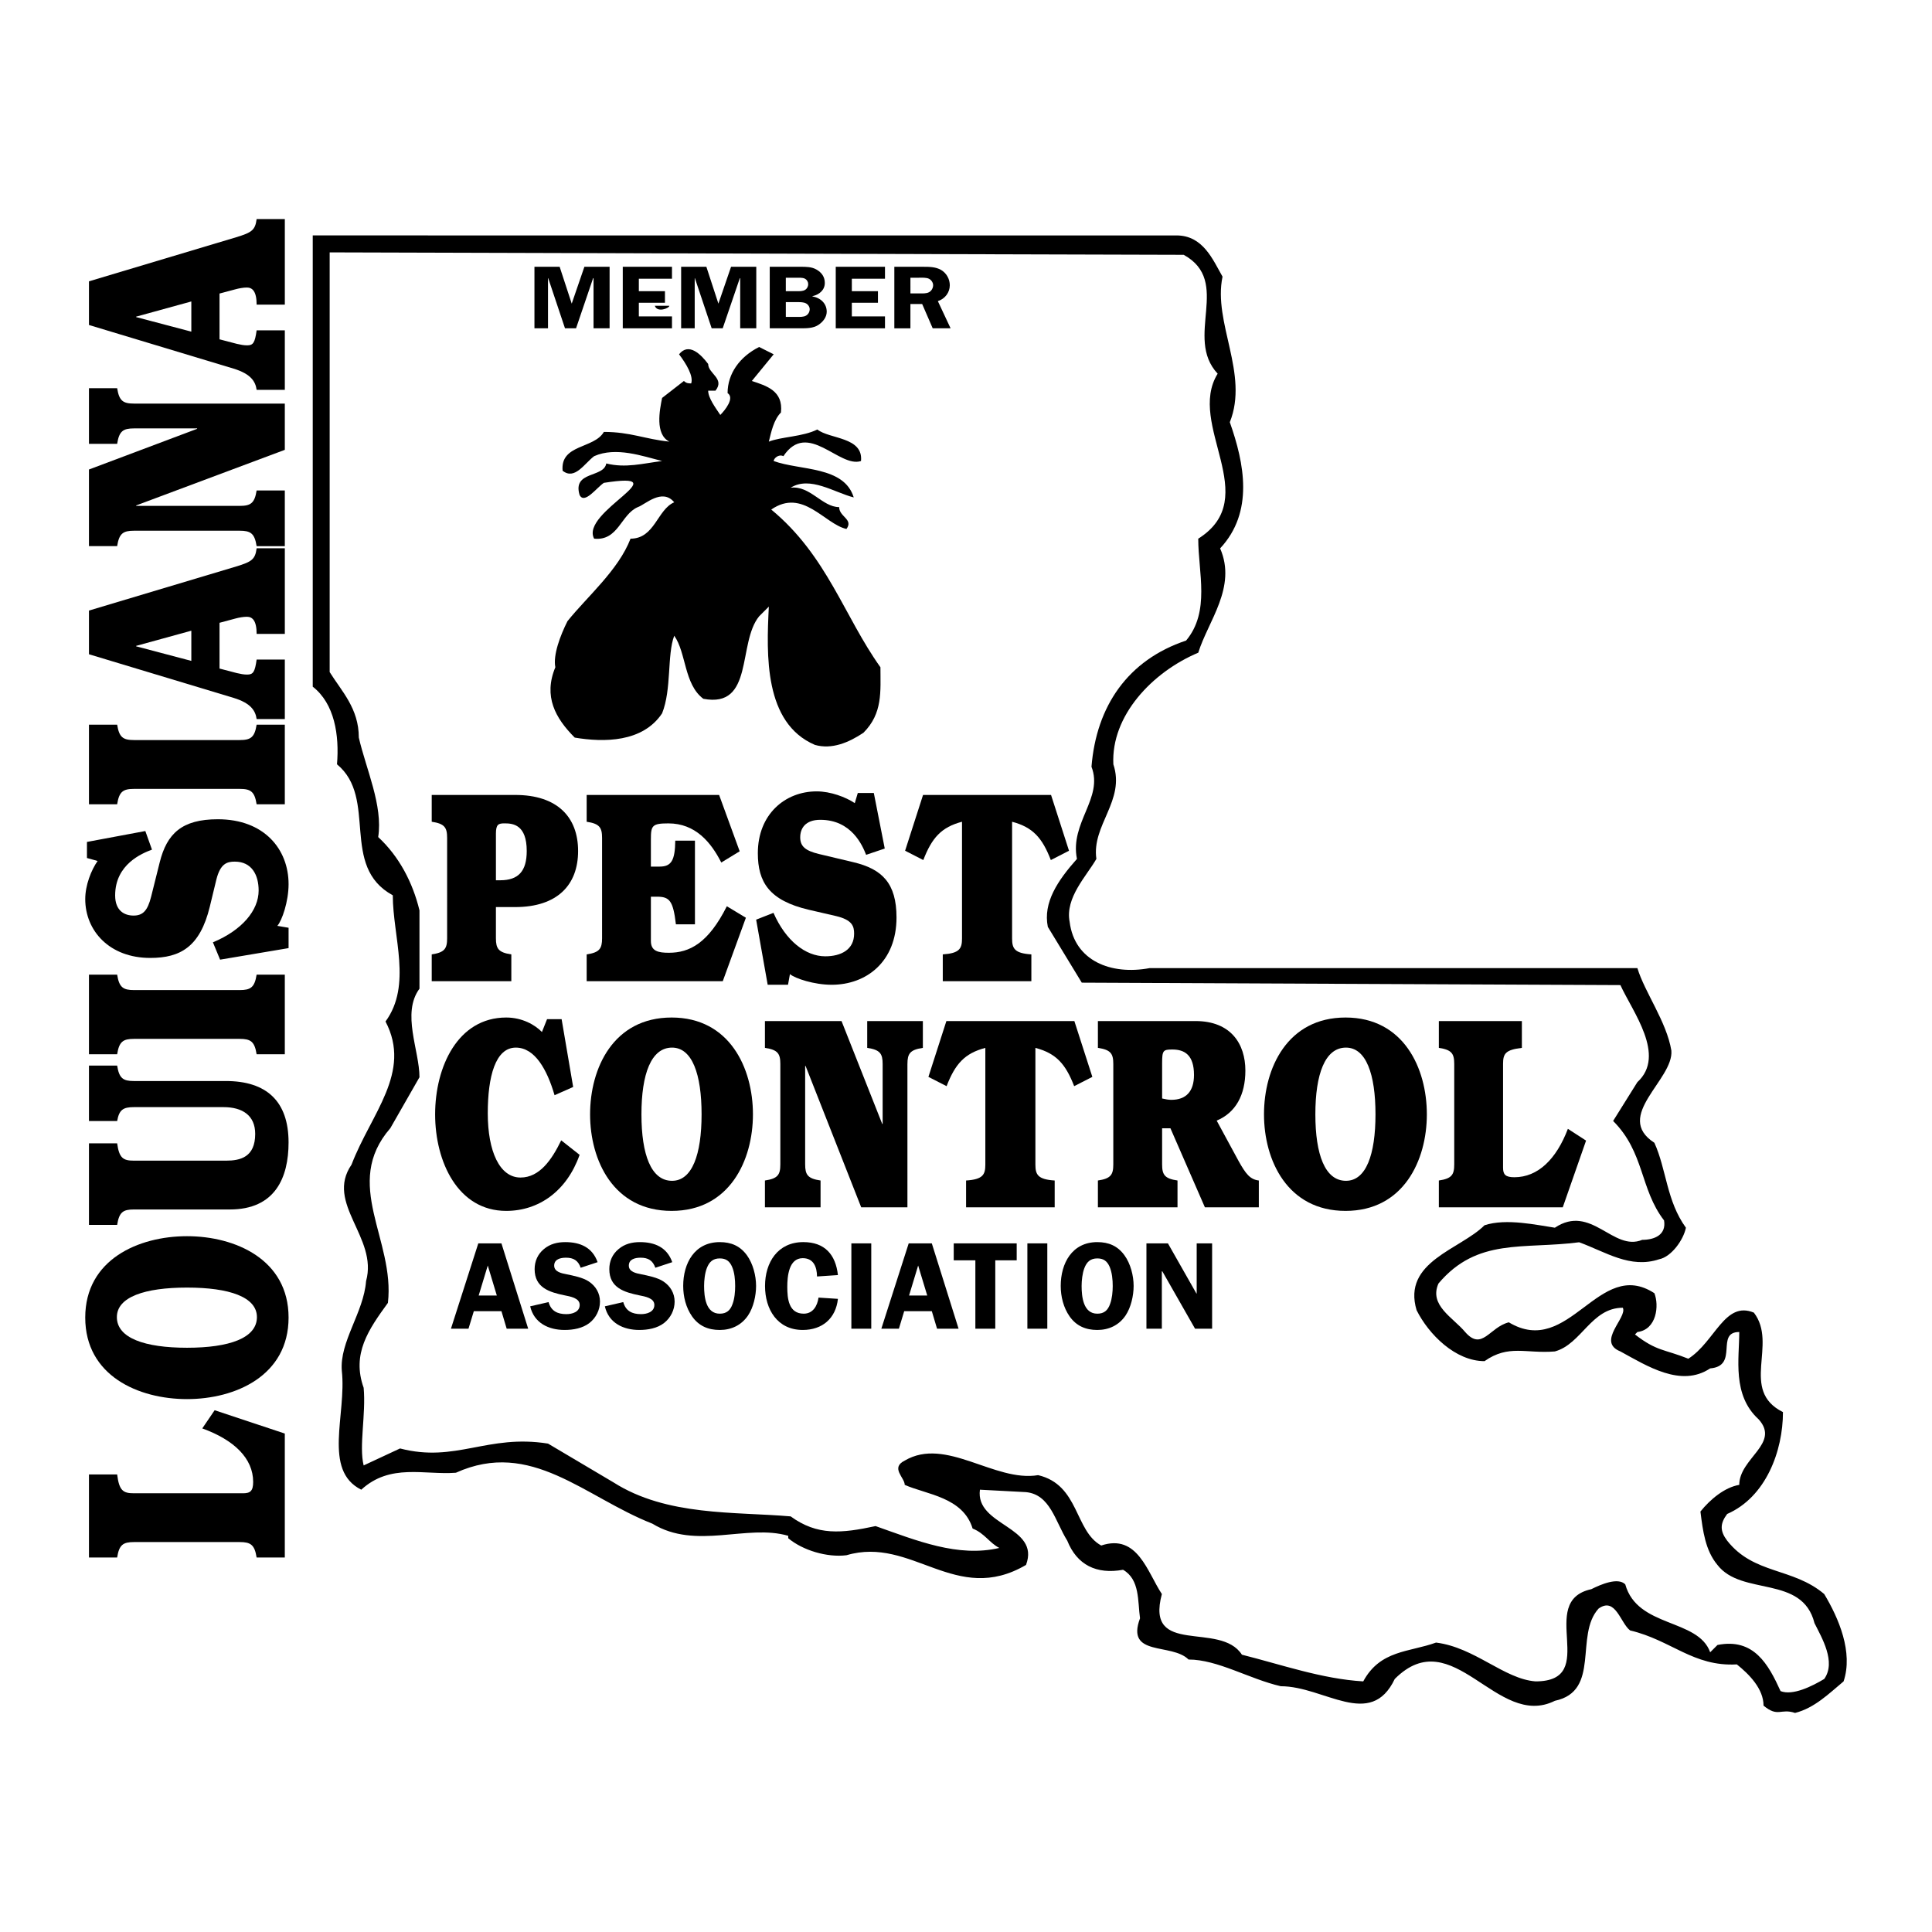 <?xml version="1.0" encoding="utf-8"?>
<!-- Generator: Adobe Illustrator 13.0.0, SVG Export Plug-In . SVG Version: 6.00 Build 14948)  -->
<!DOCTYPE svg PUBLIC "-//W3C//DTD SVG 1.0//EN" "http://www.w3.org/TR/2001/REC-SVG-20010904/DTD/svg10.dtd">
<svg version="1.0" id="Layer_1" xmlns="http://www.w3.org/2000/svg" xmlns:xlink="http://www.w3.org/1999/xlink" x="0px" y="0px"
	 width="192.756px" height="192.756px" viewBox="0 0 192.756 192.756" enable-background="new 0 0 192.756 192.756"
	 xml:space="preserve">
<g>
	<polygon fill-rule="evenodd" clip-rule="evenodd" fill="#FFFFFF" points="0,0 192.756,0 192.756,192.756 0,192.756 0,0 	"/>
	<path fill-rule="evenodd" clip-rule="evenodd" d="M20.181,142.513c3.184,1.153,5.077,2.991,5.077,5.341
		c0,0.896-0.285,1.13-1.001,1.13H13.353c-1.062,0-1.464-0.256-1.664-1.877H8.876v8.284h2.812c0.2-1.281,0.602-1.539,1.692-1.539
		h10.53c1.09,0,1.492,0.258,1.692,1.539h2.813v-12.365l-7.001-2.326L20.181,142.513L20.181,142.513z"/>
	<path fill-rule="evenodd" clip-rule="evenodd" d="M18.659,123.335c-4.846,0-10.155,2.331-10.155,8.118
		c0,5.808,5.309,8.136,10.155,8.136c4.822,0,10.132-2.328,10.132-8.136C28.791,125.666,23.48,123.335,18.659,123.335L18.659,123.335
		L18.659,123.335z M18.659,134.465c-4.217,0-6.999-0.964-6.999-3.056c0-2.009,2.782-2.947,6.999-2.947
		c4.22,0,6.974,0.938,6.974,2.947C25.633,133.501,22.878,134.465,18.659,134.465L18.659,134.465z"/>
	<path fill-rule="evenodd" clip-rule="evenodd" d="M22.533,107.854h-9.18c-1.062,0-1.464-0.258-1.664-1.538H8.876v5.531h2.812
		c0.2-1.13,0.602-1.388,1.664-1.388h8.951c1.894,0,3.158,0.835,3.158,2.669c0,2.328-1.495,2.671-2.898,2.671h-9.211
		c-1.062,0-1.464-0.255-1.664-1.73H8.876v8.137h2.812c0.2-1.281,0.602-1.537,1.664-1.537h9.582c4.505,0,5.856-3.162,5.856-6.685
		C28.791,109.861,26.578,107.854,22.533,107.854L22.533,107.854z"/>
	<path fill-rule="evenodd" clip-rule="evenodd" d="M13.381,103.648h10.53c1.09,0,1.492,0.256,1.692,1.537h2.813v-7.944h-2.813
		c-0.2,1.281-0.602,1.539-1.692,1.539h-10.53c-1.09,0-1.492-0.258-1.692-1.539H8.876v7.944h2.812
		C11.889,103.904,12.291,103.648,13.381,103.648L13.381,103.648z"/>
	<path fill-rule="evenodd" clip-rule="evenodd" d="M21.732,81.737c-3.588,0-5.08,1.432-5.796,4.292l-0.86,3.439
		c-0.345,1.367-0.804,1.879-1.752,1.879c-0.919,0-1.836-0.491-1.836-2.009c0-3.116,2.697-4.206,3.674-4.57l-0.663-1.856
		l-5.824,1.088v1.603l1.063,0.297c-0.633,0.898-1.234,2.413-1.234,3.801c0,3.161,2.411,5.872,6.484,5.872
		c3.013,0,4.964-1.108,5.94-5.1l0.657-2.715c0.402-1.603,1.064-1.793,1.838-1.793c1.693,0,2.381,1.325,2.381,2.884
		c0,1.963-1.636,3.95-4.562,5.167l0.716,1.729l6.833-1.152v-2.031l-1.122-0.189c0.46-0.516,1.122-2.416,1.122-4.165
		C28.791,84.748,26.378,81.737,21.732,81.737L21.732,81.737z"/>
	<path fill-rule="evenodd" clip-rule="evenodd" d="M13.381,78.707h10.53c1.09,0,1.492,0.254,1.692,1.536h2.813V72.3h-2.813
		c-0.2,1.281-0.602,1.536-1.692,1.536h-10.53c-1.09,0-1.492-0.255-1.692-1.536H8.876v7.942h2.812
		C11.889,78.961,12.291,78.707,13.381,78.707L13.381,78.707z"/>
	<path fill-rule="evenodd" clip-rule="evenodd" d="M25.604,71.742h2.813v-5.936h-2.813c-0.172,1.239-0.345,1.497-0.945,1.497
		c-0.345,0-0.662-0.066-1.035-0.151l-1.722-0.45v-4.566l1.607-0.431c0.317-0.085,0.748-0.17,1.121-0.17
		c0.543,0,0.974,0.365,0.974,1.709h2.813v-8.541h-2.813c-0.142,1.108-0.487,1.342-2.038,1.815L8.876,60.916v4.359l14.433,4.354
		C25.06,70.163,25.491,70.934,25.604,71.742L25.604,71.742L25.604,71.742z M19.089,65.937l-5.508-1.454v-0.043l5.508-1.515V65.937
		L19.089,65.937z"/>
	<path fill-rule="evenodd" clip-rule="evenodd" d="M13.381,52.95h10.53c1.09,0,1.492,0.257,1.692,1.539h2.813v-5.554h-2.813
		c-0.2,1.283-0.602,1.537-1.692,1.537h-10.33V50.43l14.835-5.55v-4.614H13.381c-1.09,0-1.492-0.256-1.692-1.537H8.876v5.552h2.812
		c0.2-1.283,0.602-1.539,1.692-1.539h6.285v0.043l-10.79,4.058v7.645h2.812C11.889,53.207,12.291,52.95,13.381,52.95L13.381,52.95z"
		/>
	<path fill-rule="evenodd" clip-rule="evenodd" d="M25.604,38.895h2.813v-5.937h-2.813c-0.172,1.239-0.345,1.497-0.945,1.497
		c-0.345,0-0.662-0.066-1.035-0.151l-1.722-0.45v-4.568l1.607-0.428c0.317-0.085,0.748-0.171,1.121-0.171
		c0.543,0,0.974,0.365,0.974,1.709h2.813v-8.54h-2.813c-0.142,1.108-0.487,1.342-2.038,1.813L8.876,28.068v4.356l14.433,4.356
		C25.06,37.314,25.491,38.086,25.604,38.895L25.604,38.895L25.604,38.895z M19.089,33.089l-5.508-1.454v-0.043l5.508-1.515V33.089
		L19.089,33.089z"/>
	<path fill-rule="evenodd" clip-rule="evenodd" d="M51.015,95.22c-1.281-0.189-1.537-0.572-1.537-1.609v-3.112H51.4
		c4.206,0,6.277-2.209,6.277-5.594c0-3.382-2.071-5.593-6.277-5.593h-8.327v2.674c1.282,0.19,1.537,0.574,1.537,1.61V93.61
		c0,1.038-0.255,1.42-1.537,1.609v2.676h7.942V95.22L51.015,95.22L51.015,95.22z M49.478,83.185c0-0.955,0.256-1.038,0.875-1.038
		c0.833,0,2.199,0.137,2.199,2.757c0,2.019-0.833,2.92-2.647,2.92h-0.426V83.185L49.478,83.185z"/>
	<path fill-rule="evenodd" clip-rule="evenodd" d="M58.532,95.22v2.676H72.11l2.307-6.333l-1.9-1.146
		c-1.857,3.686-3.716,4.641-5.787,4.641c-1.068,0-1.791-0.163-1.791-1.175v-4.42h0.595c1.261,0,1.622,0.383,1.901,2.756h1.9v-8.348
		h-1.964c-0.021,1.99-0.404,2.59-1.558,2.59h-0.874v-2.728c0-1.364,0.127-1.583,1.749-1.583c2.69,0,4.25,1.885,5.274,3.905
		l1.836-1.121l-2.052-5.621H58.532v2.674c1.281,0.19,1.537,0.574,1.537,1.61V93.61C60.068,94.648,59.813,95.03,58.532,95.22
		L58.532,95.22z"/>
	<path fill-rule="evenodd" clip-rule="evenodd" d="M82.335,95.411c-1.962,0-3.947-1.554-5.165-4.337l-1.729,0.681l1.151,6.496h2.028
		l0.192-1.064c0.512,0.436,2.414,1.064,4.165,1.064c3.458,0,6.468-2.292,6.468-6.714c0-3.413-1.427-4.832-4.291-5.512l-3.437-0.818
		c-1.369-0.329-1.88-0.767-1.88-1.666c0-0.873,0.492-1.748,2.007-1.748c3.118,0,4.206,2.566,4.569,3.494l1.859-0.628l-1.09-5.54
		h-1.6l-0.3,1.01c-0.896-0.601-2.415-1.173-3.799-1.173c-3.163,0-5.873,2.293-5.873,6.168c0,2.864,1.109,4.72,5.101,5.647
		l2.714,0.628c1.601,0.383,1.791,1.01,1.791,1.748C85.219,94.757,83.896,95.411,82.335,95.411L82.335,95.411z"/>
	<path fill-rule="evenodd" clip-rule="evenodd" d="M90.302,84.878l1.816,0.93c0.853-2.213,1.792-3.277,3.862-3.823v11.65
		c0,1.013-0.255,1.475-1.919,1.584v2.676h8.838V95.22c-1.666-0.109-1.922-0.572-1.922-1.584v-11.65
		c2.07,0.545,3.012,1.61,3.865,3.823l1.813-0.93l-1.792-5.567h-12.77L90.302,84.878L90.302,84.878z"/>
	<path fill-rule="evenodd" clip-rule="evenodd" d="M50.505,120.811c3.242,0,6.042-1.965,7.323-5.593l-1.836-1.446
		c-0.939,1.938-2.159,3.711-4.059,3.711c-2.09,0-3.268-2.62-3.268-6.414c0-3.685,0.771-6.549,2.799-6.549
		c1.9,0,3.115,2.185,3.865,4.749l1.856-0.821l-1.152-6.765H54.58l-0.511,1.281c-0.682-0.709-1.963-1.446-3.563-1.446
		c-4.828,0-7.093,4.911-7.093,9.66C43.412,115.899,45.677,120.811,50.505,120.811L50.505,120.811z"/>
	<path fill-rule="evenodd" clip-rule="evenodd" d="M67.009,120.811c5.786,0,8.112-5.05,8.112-9.633c0-4.612-2.326-9.66-8.112-9.66
		c-5.811,0-8.136,5.048-8.136,9.66C58.873,115.761,61.198,120.811,67.009,120.811L67.009,120.811L67.009,120.811z M67.051,104.52
		c2.005,0,2.946,2.647,2.946,6.658s-0.94,6.631-2.946,6.631c-2.094,0-3.054-2.62-3.054-6.631S64.957,104.52,67.051,104.52
		L67.051,104.52z"/>
	<path fill-rule="evenodd" clip-rule="evenodd" d="M90.535,106.156c0-1.037,0.258-1.42,1.539-1.609v-2.676h-5.552v2.676
		c1.281,0.189,1.539,0.572,1.539,1.609v5.977h-0.042l-4.06-10.262h-7.642v2.676c1.281,0.189,1.537,0.572,1.537,1.609v10.017
		c0,1.034-0.255,1.418-1.537,1.606v2.677h5.55v-2.677c-1.281-0.188-1.537-0.572-1.537-1.606v-9.824h0.042l5.551,14.107h4.611
		V106.156L90.535,106.156z"/>
	<path fill-rule="evenodd" clip-rule="evenodd" d="M107.17,108.367l1.813-0.927l-1.794-5.569H94.421l-1.793,5.569l1.814,0.927
		c0.855-2.211,1.795-3.275,3.865-3.82v11.652c0,1.008-0.258,1.473-1.921,1.58v2.677h8.84v-2.677
		c-1.666-0.107-1.924-0.572-1.924-1.58v-11.652C105.374,105.092,106.314,106.156,107.17,108.367L107.17,108.367z"/>
	<path fill-rule="evenodd" clip-rule="evenodd" d="M123.565,115.818l-2.177-4.015c1.9-0.789,2.863-2.562,2.863-4.992
		c0-2.647-1.434-4.94-4.977-4.94h-9.736v2.676c1.281,0.189,1.536,0.572,1.536,1.609v10.017c0,1.034-0.255,1.418-1.536,1.606v2.677
		h7.942v-2.677c-1.282-0.188-1.536-0.572-1.536-1.606v-3.603h0.831l3.438,7.886h5.38v-2.677
		C124.72,117.672,124.294,117.127,123.565,115.818L123.565,115.818L123.565,115.818z M116.861,109.731
		c-0.278,0-0.577-0.055-0.916-0.135v-3.522c0-1.281,0.105-1.364,1.025-1.364c1.215,0,2.155,0.546,2.155,2.537
		C119.126,108.887,118.337,109.731,116.861,109.731L116.861,109.731z"/>
	<path fill-rule="evenodd" clip-rule="evenodd" d="M134.246,101.518c-5.806,0-8.137,5.048-8.137,9.66
		c0,4.583,2.331,9.633,8.137,9.633c5.786,0,8.111-5.05,8.111-9.633C142.357,106.565,140.032,101.518,134.246,101.518
		L134.246,101.518L134.246,101.518z M134.288,117.809c-2.093,0-3.054-2.62-3.054-6.631s0.961-6.658,3.054-6.658
		c2.007,0,2.945,2.647,2.945,6.658S136.295,117.809,134.288,117.809L134.288,117.809z"/>
	<path fill-rule="evenodd" clip-rule="evenodd" d="M158.242,113.798l-1.814-1.174c-1.151,3.029-2.988,4.829-5.338,4.829
		c-0.896,0-1.13-0.273-1.13-0.954v-10.367c0-1.013,0.256-1.396,1.878-1.585v-2.676h-8.284v2.676
		c1.282,0.189,1.536,0.572,1.536,1.609v10.017c0,1.034-0.254,1.418-1.536,1.606v2.677h12.363L158.242,113.798L158.242,113.798z"/>
	<path fill-rule="evenodd" clip-rule="evenodd" d="M47.72,124.052l-2.73,8.514h1.751l0.533-1.751h2.755l0.523,1.751h2.146
		l-2.669-8.514H47.72L47.72,124.052L47.72,124.052z M47.758,129.252l0.907-2.99l0.903,2.99H47.758L47.758,129.252z"/>
	<path fill-rule="evenodd" clip-rule="evenodd" d="M58.741,127.85c-0.596-0.397-1.528-0.571-2.223-0.719
		c-0.482-0.09-1.227-0.236-1.227-0.857c0-0.657,0.645-0.794,1.18-0.794c0.755,0,1.215,0.285,1.464,1.004l1.688-0.558
		c-0.522-1.477-1.74-2-3.228-2c-0.781,0-1.514,0.175-2.135,0.697c-0.608,0.508-0.92,1.204-0.92,1.998
		c0,1.863,1.49,2.307,3.005,2.618c0.523,0.111,1.492,0.249,1.492,0.955c0,0.71-0.759,0.918-1.329,0.918
		c-0.884,0-1.527-0.308-1.777-1.201l-1.834,0.421c0.383,1.664,1.834,2.358,3.437,2.358c0.857,0,1.788-0.163,2.472-0.694
		c0.657-0.511,1.054-1.305,1.054-2.137C59.858,129.018,59.435,128.309,58.741,127.85L58.741,127.85z"/>
	<path fill-rule="evenodd" clip-rule="evenodd" d="M66.186,127.85c-0.595-0.397-1.525-0.571-2.219-0.719
		c-0.484-0.09-1.229-0.236-1.229-0.857c0-0.657,0.645-0.794,1.179-0.794c0.756,0,1.215,0.285,1.466,1.004l1.688-0.558
		c-0.522-1.477-1.739-2-3.229-2c-0.78,0-1.513,0.175-2.131,0.697c-0.611,0.508-0.92,1.204-0.92,1.998
		c0,1.863,1.49,2.307,3.005,2.618c0.52,0.111,1.489,0.249,1.489,0.955c0,0.71-0.758,0.918-1.328,0.918
		c-0.881,0-1.527-0.308-1.775-1.201l-1.836,0.421c0.382,1.664,1.836,2.358,3.437,2.358c0.855,0,1.787-0.163,2.47-0.694
		c0.657-0.511,1.054-1.305,1.054-2.137C67.304,129.018,66.881,128.309,66.186,127.85L66.186,127.85z"/>
	<path fill-rule="evenodd" clip-rule="evenodd" d="M71.811,123.926c-2.521,0-3.648,2.113-3.648,4.371
		c0,1.066,0.271,2.172,0.894,3.052c0.668,0.944,1.6,1.342,2.754,1.342c1.155,0,2.157-0.473,2.817-1.441
		c0.546-0.807,0.806-1.985,0.806-2.952c0-1.03-0.311-2.233-0.918-3.066C73.833,124.299,72.94,123.926,71.811,123.926L71.811,123.926
		L71.811,123.926z M73.089,130.096c-0.223,0.634-0.596,0.97-1.278,0.97c-1.402,0-1.563-1.702-1.563-2.769
		c0-0.534,0.073-1.265,0.272-1.775c0.236-0.619,0.607-0.97,1.291-0.97c0.621,0,0.979,0.264,1.228,0.833
		c0.249,0.572,0.309,1.304,0.309,1.924C73.348,128.866,73.287,129.575,73.089,130.096L73.089,130.096z"/>
	<path fill-rule="evenodd" clip-rule="evenodd" d="M80.088,125.528c1.091,0,1.416,0.882,1.427,1.826l2.085-0.139
		c-0.225-2.046-1.316-3.29-3.451-3.29c-2.555,0-3.822,2.023-3.822,4.383c0,2.321,1.229,4.382,3.761,4.382
		c1.96,0,3.302-1.155,3.512-3.103l-1.936-0.126c-0.113,0.819-0.548,1.604-1.477,1.604c-1.502,0-1.639-1.504-1.639-2.669
		C78.549,127.365,78.686,125.528,80.088,125.528L80.088,125.528z"/>
	<polygon fill-rule="evenodd" clip-rule="evenodd" points="84.941,132.565 86.926,132.565 86.926,124.052 84.941,124.052 
		84.941,132.565 	"/>
	<path fill-rule="evenodd" clip-rule="evenodd" d="M90.661,124.052l-2.73,8.514h1.751l0.531-1.751h2.754l0.523,1.751h2.148
		l-2.671-8.514H90.661L90.661,124.052L90.661,124.052z M90.698,129.252l0.906-2.99l0.906,2.99H90.698L90.698,129.252z"/>
	<polygon fill-rule="evenodd" clip-rule="evenodd" points="95.154,125.742 97.313,125.742 97.313,132.565 99.299,132.565 
		99.299,125.742 101.436,125.742 101.436,124.052 95.154,124.052 95.154,125.742 	"/>
	<polygon fill-rule="evenodd" clip-rule="evenodd" points="102.502,132.565 104.49,132.565 104.49,124.052 102.502,124.052 
		102.502,132.565 	"/>
	<path fill-rule="evenodd" clip-rule="evenodd" d="M109.478,123.926c-2.521,0-3.649,2.113-3.649,4.371
		c0,1.066,0.274,2.172,0.893,3.052c0.672,0.944,1.604,1.342,2.757,1.342c1.152,0,2.16-0.473,2.817-1.441
		c0.544-0.807,0.807-1.985,0.807-2.952c0-1.03-0.31-2.233-0.921-3.066C111.501,124.299,110.607,123.926,109.478,123.926
		L109.478,123.926L109.478,123.926z M110.754,130.096c-0.222,0.634-0.596,0.97-1.276,0.97c-1.404,0-1.565-1.702-1.565-2.769
		c0-0.534,0.076-1.265,0.274-1.775c0.236-0.619,0.607-0.97,1.291-0.97c0.619,0,0.979,0.264,1.229,0.833
		c0.245,0.572,0.31,1.304,0.31,1.924C111.017,128.866,110.952,129.575,110.754,130.096L110.754,130.096z"/>
	<polygon fill-rule="evenodd" clip-rule="evenodd" points="119.394,129.054 119.367,129.054 116.525,124.052 114.38,124.052 
		114.38,132.565 115.917,132.565 115.917,126.843 115.968,126.843 119.23,132.565 120.933,132.565 120.933,124.052 119.394,124.052 
		119.394,129.054 	"/>
	<path fill-rule="evenodd" clip-rule="evenodd" d="M182.002,159.038c-3.146-2.661-7.018-1.938-9.682-5.325
		c-0.727-0.967-0.727-1.695,0-2.664c3.874-1.692,5.566-6.293,5.566-10.164c-4.356-2.18-0.482-6.78-2.902-9.924
		c-2.908-1.211-3.875,2.902-6.539,4.598c-2.42-0.967-3.144-0.726-5.323-2.421l0.241-0.243c1.938-0.241,2.18-2.662,1.694-3.872
		c-5.566-3.631-8.472,6.536-14.522,2.905c-1.937,0.484-2.664,2.905-4.356,0.967c-1.211-1.451-3.632-2.662-2.662-4.841
		c3.872-4.598,8.472-3.388,14.036-4.113c2.664,0.969,5.085,2.661,7.99,1.692c1.21-0.241,2.421-1.934,2.661-3.144
		c-1.936-2.665-1.936-5.811-3.146-8.473c-4.114-2.663,1.937-6.295,1.695-9.199c-0.484-2.903-2.661-5.811-3.39-8.231h-48.652
		c-3.872,0.729-7.503-0.723-7.99-4.598c-0.481-2.42,1.697-4.597,2.665-6.295c-0.485-3.387,2.905-5.808,1.694-9.438
		c-0.241-4.841,3.872-9.198,8.472-11.136c0.97-3.144,3.872-6.533,2.18-10.406c3.388-3.63,2.421-8.472,0.967-12.589
		c1.937-4.841-1.695-9.923-0.726-14.523c-0.97-1.693-1.938-4.113-4.6-4.113H31.202v45.021c2.179,1.695,2.662,4.841,2.42,7.747
		c4.113,3.388,0.241,10.167,5.567,13.069c0,4.118,1.937,8.959-0.726,12.59c2.662,5.082-1.452,9.195-3.39,14.28
		c-2.662,3.874,2.662,7.262,1.451,11.618c-0.241,3.148-2.661,6.051-2.42,8.956c0.487,4.356-1.933,9.926,1.939,11.859
		c2.902-2.661,6.292-1.451,9.441-1.692c7.503-3.39,12.826,2.421,19.605,5.082c4.357,2.662,9.441,0,13.554,1.211v0.241
		c1.451,1.21,3.872,1.938,5.81,1.697c6.534-1.938,10.893,5.081,17.914,0.966c1.451-3.874-5.085-3.874-4.6-7.505l4.6,0.243
		c2.421,0.244,2.902,2.905,4.113,4.842c0.969,2.42,2.905,3.387,5.568,2.905c1.692,0.969,1.452,3.146,1.692,4.841
		c-1.45,3.872,3.149,2.421,4.842,4.113c2.905,0,6.052,1.938,9.2,2.664c4.354,0,8.954,4.356,11.374-0.726
		c5.811-5.811,10.167,5.082,15.975,2.18c4.601-0.97,1.939-6.539,4.359-9.2c1.692-1.211,2.18,1.451,3.146,2.18
		c4.115,0.969,6.295,3.63,10.649,3.389c1.21,0.967,2.663,2.421,2.663,4.113c1.454,1.211,1.695,0.241,3.146,0.729
		c1.938-0.487,3.39-1.938,4.841-3.148C184.907,164.849,183.456,161.459,182.002,159.038L182.002,159.038L182.002,159.038z
		 M182.002,167.511c-1.21,0.726-3.146,1.692-4.356,1.21c-1.21-2.662-2.661-5.326-6.293-4.601l-0.728,0.729
		c-1.211-3.39-7.262-2.421-8.473-6.779c-0.726-0.726-2.42,0-3.389,0.484c-5.564,1.21,0.969,9.198-5.564,9.198
		c-3.149-0.241-6.052-3.391-9.926-3.872c-2.664,0.969-5.567,0.726-7.262,3.872c-4.115-0.241-8.229-1.693-12.104-2.662
		c-2.177-3.39-9.682,0.241-7.987-6.052c-1.451-2.18-2.42-6.051-6.051-4.841c-2.662-1.451-2.18-6.052-6.293-7.021
		c-4.358,0.729-9.2-3.872-13.312-1.451c-1.454,0.726,0,1.692,0,2.42c2.177,0.97,5.808,1.211,6.774,4.357
		c1.21,0.484,1.698,1.453,2.665,1.936c-4.115,0.969-8.229-0.726-12.347-2.18c-3.387,0.729-5.808,0.97-8.472-0.967
		c-5.564-0.484-12.344,0-17.667-3.387l-6.539-3.875c-6.051-0.967-9.195,1.937-14.765,0.484l-3.631,1.693
		c-0.482-1.934,0.241-5.083,0-7.745c-1.21-3.389,0.485-5.81,2.42-8.472c0.729-6.292-4.6-11.861,0.241-17.429l2.908-5.084
		c0-2.679-1.809-6.373,0-8.834c0-2.604,0-5.209,0-7.815c-0.674-2.779-2.023-5.37-4.118-7.313c0.487-3.146-1.211-6.777-1.934-9.926
		c0-2.903-1.698-4.598-2.908-6.534V25.18l85.207,0.243c4.841,2.664,0,8.229,3.388,11.859c-3.146,5.085,4.598,12.347-1.937,16.462
		c0,3.39,1.211,7.262-1.21,10.164c-5.811,1.939-8.956,6.539-9.441,12.59c1.211,3.145-2.18,5.564-1.451,9.195
		c-1.938,2.18-3.39,4.359-2.905,6.78l3.388,5.567l53.739,0.243c1.21,2.661,4.598,7.019,1.692,9.683l-2.42,3.872
		c3.148,3.146,2.661,6.776,5.082,9.923c0.243,1.451-0.968,1.938-2.178,1.938c-2.904,1.21-5.084-3.631-8.716-1.21
		c-1.692-0.244-4.841-0.97-7.018-0.244c-2.421,2.421-8.229,3.631-6.777,8.473c1.21,2.42,3.872,5.084,6.777,5.084
		c2.421-1.697,4.115-0.728,7.018-0.969c2.665-0.729,3.632-4.359,6.78-4.359c0.481,0.97-2.662,3.39-0.241,4.359
		c2.661,1.451,6.052,3.63,8.954,1.692c2.905-0.241,0.484-3.631,2.905-3.631c0,2.664-0.726,6.295,1.936,8.715
		c2.18,2.421-1.936,3.875-1.936,6.536c-1.454,0.241-2.905,1.452-3.874,2.662c0.243,1.938,0.486,3.872,1.696,5.325
		c2.421,3.146,8.473,0.967,9.683,5.809C181.759,163.395,183.212,165.815,182.002,167.511L182.002,167.511z"/>
	<path fill-rule="evenodd" clip-rule="evenodd" d="M66.782,30.507h-1.452C65.572,31.23,66.782,30.749,66.782,30.507L66.782,30.507z"
		/>
	<path fill-rule="evenodd" clip-rule="evenodd" d="M68.961,38.252c-0.241,0-0.482,0-0.726-0.242l-2.177,1.692
		c-0.244,1.21-0.728,3.631,0.724,4.359c-2.421-0.241-3.873-0.969-6.534-0.969c-0.969,1.695-4.359,1.21-4.116,3.872
		c1.21,0.969,2.177-0.724,3.146-1.452c2.179-0.969,4.841,0,6.779,0.484c-1.938,0.244-3.631,0.726-5.569,0.244
		c-0.241,1.451-3.39,0.724-2.662,3.144c0.482,0.969,1.692-0.724,2.421-1.21c7.744-1.21-2.421,2.908-0.969,5.569
		c2.42,0.241,2.661-2.421,4.359-3.149c0.723-0.241,2.42-1.934,3.631-0.482c-1.697,0.726-1.938,3.631-4.359,3.631
		c-1.21,3.146-4.356,5.81-6.292,8.231c-0.729,1.451-1.452,3.387-1.21,4.598c-1.21,2.905,0,5.084,1.936,7.018
		c2.905,0.487,6.777,0.487,8.715-2.42c0.967-2.421,0.482-5.808,1.21-7.744c1.21,1.692,0.966,4.841,2.903,6.292
		c5.082,0.969,3.39-5.566,5.569-8.231l0.967-0.967c-0.244,4.841-0.485,11.618,4.597,13.798c1.698,0.482,3.39-0.241,4.841-1.21
		c1.938-1.938,1.697-4.115,1.697-6.536c-3.631-5.085-5.328-11.136-10.893-15.734c3.144-2.177,5.323,1.454,7.502,1.936
		c0.726-0.969-0.728-1.21-0.728-2.18c-1.692,0-2.902-2.177-4.841-1.934c1.938-1.21,4.359,0.482,6.295,0.967
		c-0.967-3.146-5.326-2.664-7.987-3.631c0-0.243,0.482-0.726,0.969-0.484c2.42-3.631,5.564,1.21,7.744,0.484
		c0.241-2.42-3.146-2.177-4.356-3.146c-1.454,0.726-3.631,0.726-4.841,1.21c0.243-0.969,0.484-2.18,1.21-2.905
		c0.244-2.177-1.454-2.664-2.905-3.146l2.18-2.662l-1.452-0.728c-1.938,0.969-3.148,2.662-3.148,4.6
		c0.728,0.482-0.241,1.692-0.726,2.18c-0.485-0.728-1.21-1.698-1.21-2.421h0.726c0.969-1.21-0.726-1.697-0.726-2.664
		c-0.726-0.967-1.936-2.177-2.905-0.967C68.479,36.315,69.203,37.526,68.961,38.252L68.961,38.252z"/>
	<polygon fill-rule="evenodd" clip-rule="evenodd" points="54.674,27.754 54.696,27.754 56.369,32.755 57.473,32.755 59.175,27.754 
		59.218,27.754 59.218,32.755 60.82,32.755 60.82,26.616 58.305,26.616 57.041,30.294 55.836,26.616 53.322,26.616 53.322,32.755 
		54.674,32.755 54.674,27.754 	"/>
	<polygon fill-rule="evenodd" clip-rule="evenodd" points="67.044,31.567 63.737,31.567 63.737,30.206 66.342,30.206 66.342,29.052 
		63.737,29.052 63.737,27.808 67.044,27.808 67.044,26.616 62.134,26.616 62.134,32.755 67.044,32.755 67.044,31.567 	"/>
	<polygon fill-rule="evenodd" clip-rule="evenodd" points="69.311,27.754 69.33,27.754 71.004,32.755 72.105,32.755 73.812,27.754 
		73.849,27.754 73.849,32.755 75.454,32.755 75.454,26.616 72.938,26.616 71.675,30.294 70.474,26.616 67.957,26.616 67.957,32.755 
		69.311,32.755 69.311,27.754 	"/>
	<path fill-rule="evenodd" clip-rule="evenodd" d="M81.639,32.424c0.48-0.314,0.843-0.787,0.843-1.327
		c0-0.793-0.582-1.376-1.434-1.527v-0.018c0.72-0.161,1.243-0.63,1.243-1.324c0-0.582-0.291-1.03-0.844-1.342
		c-0.468-0.27-1.031-0.27-1.571-0.27h-3.079v6.139h3.079C80.465,32.755,81.138,32.755,81.639,32.424L81.639,32.424L81.639,32.424z
		 M78.402,27.708h0.972c0.271,0,0.692-0.027,0.921,0.09c0.22,0.116,0.341,0.331,0.341,0.554c0,0.208-0.102,0.43-0.291,0.555
		c-0.241,0.164-0.572,0.145-0.852,0.145h-1.092V27.708L78.402,27.708L78.402,27.708z M78.402,31.618v-1.475h1.182
		c0.26,0,0.581,0,0.813,0.116c0.229,0.115,0.387,0.356,0.387,0.589c0,0.25-0.127,0.5-0.359,0.638
		c-0.25,0.151-0.622,0.132-0.913,0.132H78.402L78.402,31.618z"/>
	<polygon fill-rule="evenodd" clip-rule="evenodd" points="88.295,31.567 84.988,31.567 84.988,30.206 87.593,30.206 87.593,29.052 
		84.988,29.052 84.988,27.808 88.295,27.808 88.295,26.616 83.383,26.616 83.383,32.755 88.295,32.755 88.295,31.567 	"/>
	<path fill-rule="evenodd" clip-rule="evenodd" d="M90.832,30.33h1.172l1.052,2.425h1.785l-1.271-2.711
		c0.74-0.241,1.191-0.886,1.191-1.584c0-0.6-0.312-1.2-0.872-1.531c-0.532-0.302-1.151-0.312-1.766-0.312h-2.895v6.139h1.604V30.33
		L90.832,30.33L90.832,30.33z M90.832,27.708h0.841c0.301,0,0.762-0.035,1.032,0.116c0.231,0.125,0.393,0.385,0.393,0.626
		c0,0.27-0.142,0.555-0.402,0.701c-0.289,0.151-0.652,0.122-0.981,0.122h-0.882V27.708L90.832,27.708z"/>
</g>
</svg>
